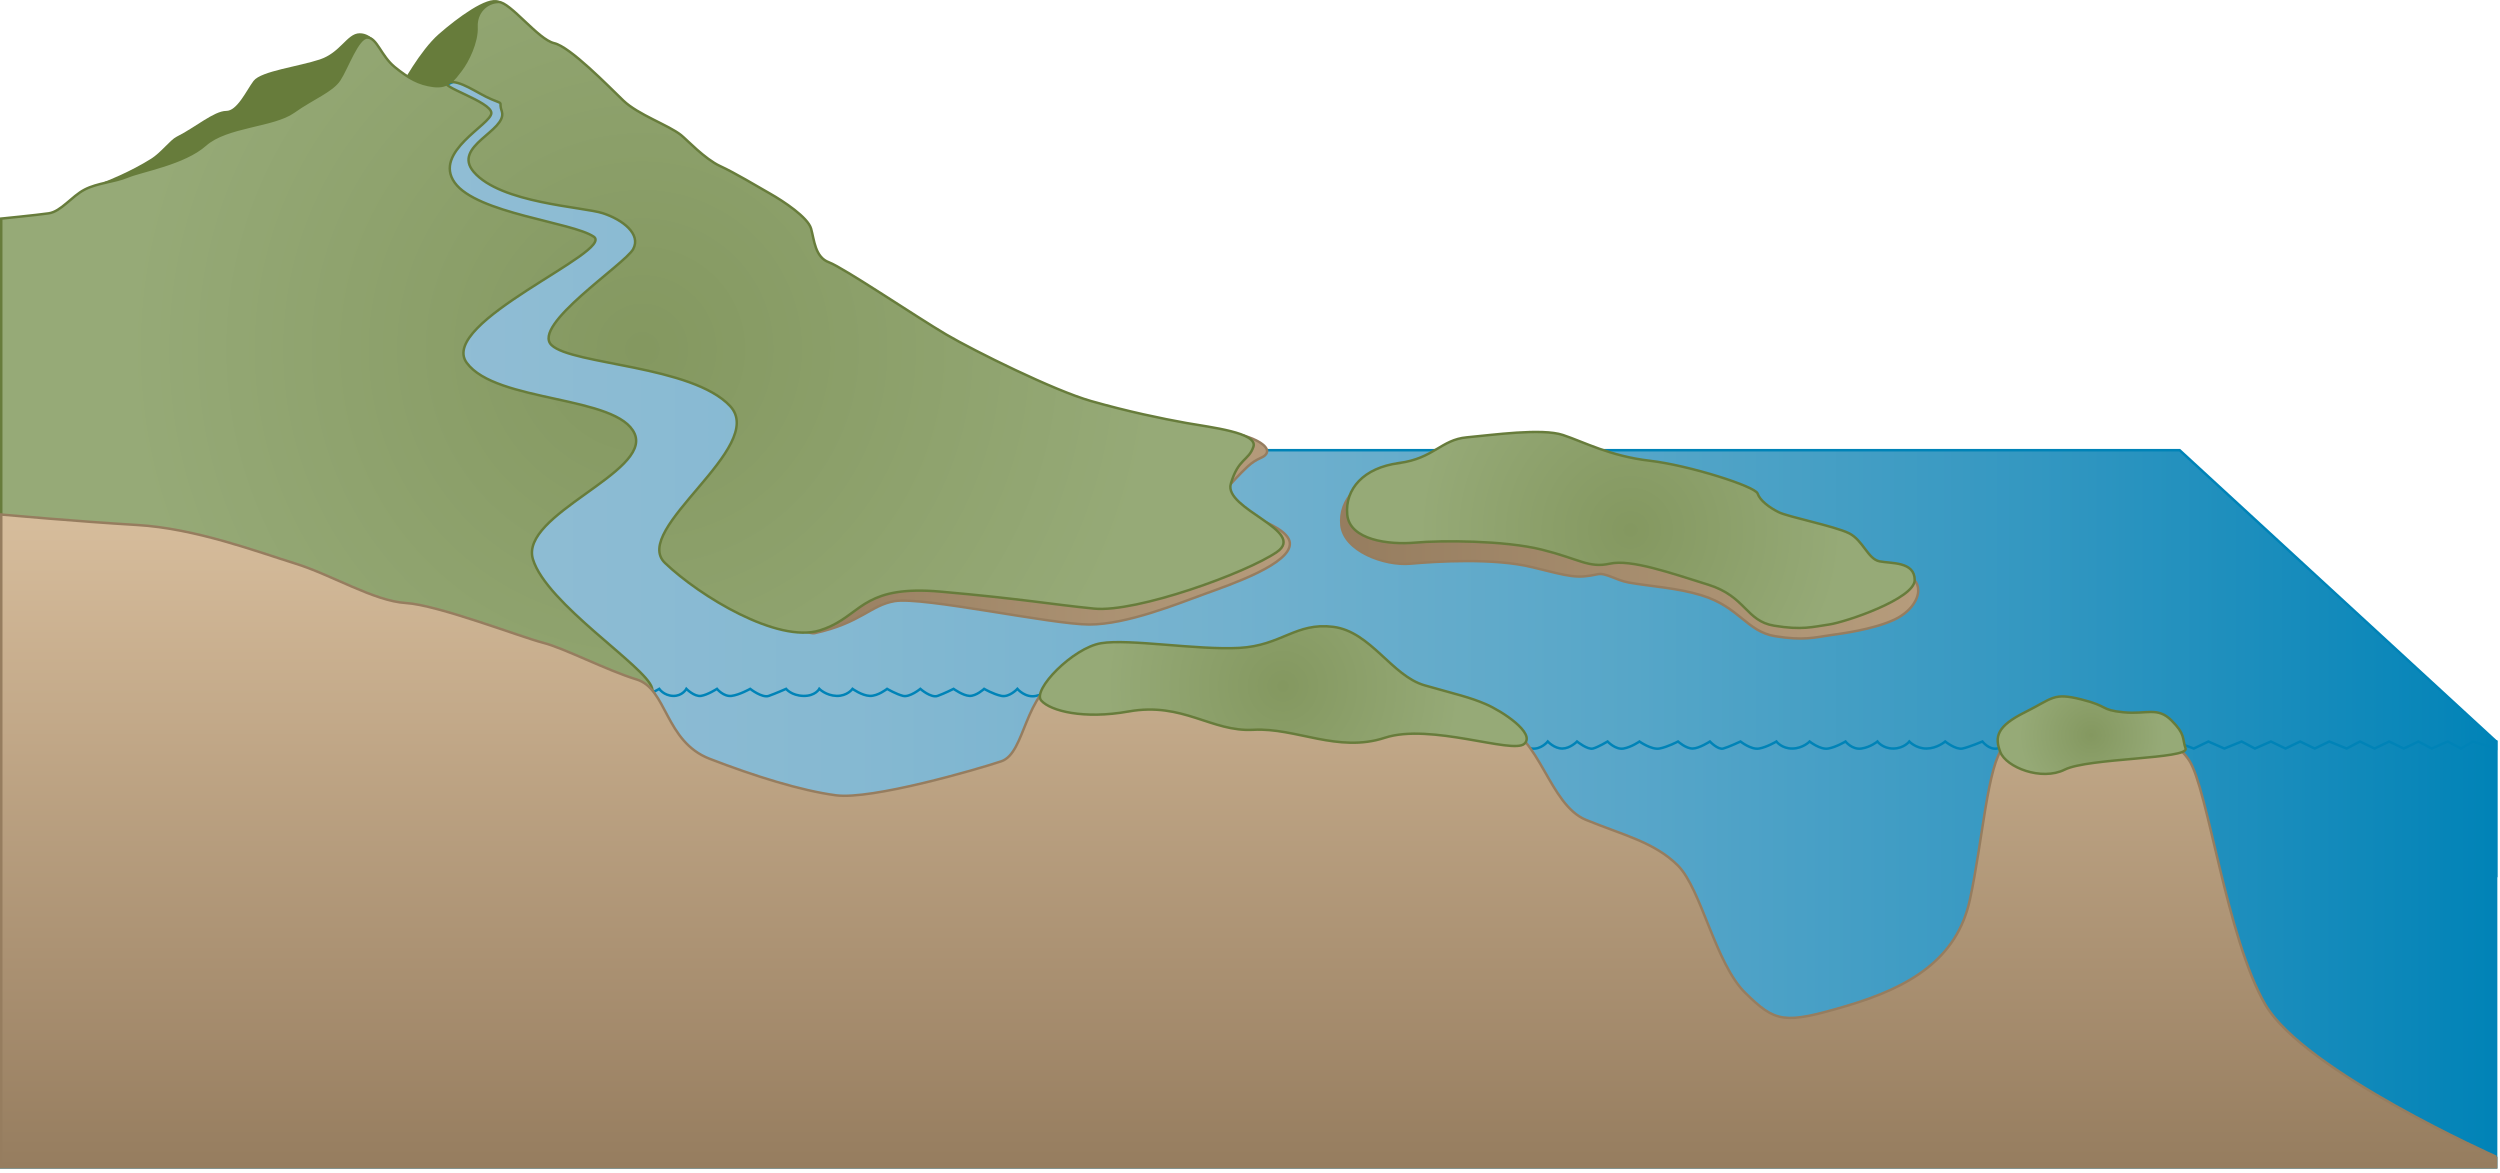 
        <svg xmlns:rdf="http://www.w3.org/1999/02/22-rdf-syntax-ns#" xmlns="http://www.w3.org/2000/svg" xmlns:cc="http://creativecommons.org/ns#" xmlns:xlink="http://www.w3.org/1999/xlink" xmlns:dc="http://purl.org/dc/elements/1.1/" x="0px" y="0px" width="501" height="235" viewBox="0 0 501 235" xml:space="preserve">
            <title>Watershed 3D: mountains, river, and islands</title>
            <desc xmlns:ian_image_library="https://ian.umces.edu/media-library/">
                <ian_image_library:title>Watershed 3D: mountains, river, and islands</ian_image_library:title>
                <ian_image_library:descr>Illustration of watershed base with mountains, river, and islands</ian_image_library:descr>
                <ian_image_library:scene>
                    <ian_image_library:contains>diagram, template, base, ecosystem, aquatic, coastal, marine, terrestrial, watershed, mountains river, islands</ian_image_library:contains>
                    <ian_image_library:when>2003-01-01</ian_image_library:when>
                </ian_image_library:scene>
            </desc>
            
 <defs></defs>
 <path stroke="#677C3B" stroke-width=".5" d="m80.607 17.313s3.76-7.034 7.52-10.314c3.759-3.282 9.631-7.586 11.747-6.606 2.113.98 2.113 5.2 2.113 5.2l-10.57 16.41-10.813-4.69z" fill="#677C3B"/>
 <linearGradient id="ian_symbols_b80abdbeccf259942125ef1b9ef6935b" y2="95.496" gradientUnits="userSpaceOnUse" x2="500.25" y1="95.496" x1=".25">
  <stop stop-color="#95BFD5" offset="0"/>
  <stop stop-color="#91BDD4" offset=".168"/>
  <stop stop-color="#85B9D2" offset=".331"/>
  <stop stop-color="#72B1CE" offset=".494"/>
  <stop stop-color="#56A6C8" offset=".655"/>
  <stop stop-color="#3397C1" offset=".816"/>
  <stop stop-color="#0886B9" offset=".975"/>
  <stop stop-color="#0083B7" offset="1"/>
 </linearGradient>
 <polygon stroke="#0083B7" stroke-width=".5" points="500.25 148.6 436.81 90.222 253.07 90.222 169.9 90.222 130.07 34.314 92.825 15.436 88.361 17.547 45.364 90.222 .25 90.222 .25 175.56 500.25 175.56" fill="url(#ian_symbols_b80abdbeccf259942125ef1b9ef6935b)"/>
 <linearGradient id="ian_symbols_19da5b11f89275944533c2bcc1fffdb9" y2="185.99" gradientUnits="userSpaceOnUse" x2="500.25" y1="185.99" x1=".25">
  <stop stop-color="#95BFD5" offset="0"/>
  <stop stop-color="#91BDD4" offset=".172"/>
  <stop stop-color="#86B9D2" offset=".336"/>
  <stop stop-color="#73B1CE" offset=".496"/>
  <stop stop-color="#58A6C9" offset=".654"/>
  <stop stop-color="#3598C2" offset=".811"/>
  <stop stop-color="#0B87B9" offset=".964"/>
  <stop stop-color="#0083B7" offset="1"/>
 </linearGradient>
 <path stroke="#0083B7" stroke-width=".5" d="m500.25 148.6v1.408l-4.675-1.408-2.397 1.408-2.662-1.408-3.197 1.408-2.664-1.408-2.931 1.408-2.93-1.408-2.929 1.408-2.932-1.408-2.663 1.408-3.464-1.408-2.933 1.408-2.929-1.408-2.93 1.408-2.931-1.408-3.195 1.408-2.665-1.408-3.463 1.408-3.197-1.408-2.93 1.408-3.729-1.408h-33.032s-1.065 1.122-2.665 1.408c-1.597.286-2.931-1.408-2.931-1.408s-2.663 1.122-3.995 1.408c-1.331.286-3.462-1.408-3.462-1.408s-1.6 1.386-3.731 1.408c-2.13.02-3.461-1.408-3.461-1.408s-1.065 1.386-3.197 1.408c-2.131.02-3.196-1.408-3.196-1.408s-1.333 1.122-3.196 1.408c-1.866.286-3.197-1.408-3.197-1.408s-1.865 1.122-3.463 1.408c-1.598.286-3.729-1.408-3.729-1.408s-1.333 1.386-3.464 1.408c-2.13.02-3.196-1.408-3.196-1.408s-1.865 1.122-3.464 1.408c-1.597.286-3.728-1.408-3.728-1.408s-2.397 1.122-3.463 1.408c-1.066.286-2.665-1.408-2.665-1.408s-2.132 1.386-3.463 1.408c-1.333.02-2.931-1.408-2.931-1.408s-2.132 1.122-3.729 1.408c-1.599.286-3.996-1.408-3.996-1.408s-1.596 1.122-3.194 1.408c-1.601.286-3.198-1.408-3.198-1.408s-1.865 1.122-2.93 1.408c-1.065.286-3.195-1.408-3.195-1.408s-1.332 1.386-2.931 1.408c-1.601.02-2.931-1.408-2.931-1.408s-1.33 1.652-3.196 1.408c-1.867-.245-2.932-1.408-2.932-1.408h-11.029l-71.428-10.549h-10.778s-1.063.935-3.196 1.407c-2.13.471-3.729-1.407-3.729-1.407s-1.6 1.733-3.197 1.407c-1.599-.326-3.464-1.407-3.464-1.407s-1.597 1.467-2.931 1.407c-1.332-.061-3.194-1.407-3.194-1.407s-1.866.935-3.197 1.407c-1.333.471-3.463-1.407-3.463-1.407s-2.133 1.733-3.463 1.407c-1.333-.326-3.198-1.407-3.198-1.407s-1.865 1.467-3.462 1.407c-1.599-.061-3.464-1.407-3.464-1.407s-1.065 1.467-3.197 1.407c-2.13-.061-3.462-1.407-3.462-1.407s-.802 1.467-3.196 1.407c-2.398-.061-3.464-1.407-3.464-1.407s-2.131.935-3.464 1.407c-1.332.471-3.728-1.407-3.728-1.407s-2.133 1.202-3.73 1.407c-1.598.204-2.931-1.407-2.931-1.407s-1.865 1.202-3.195 1.407c-1.332.204-2.932-1.407-2.932-1.407s-.799 1.467-2.663 1.407c-1.865-.061-2.774-1.407-2.774-1.407s-2.021 1.202-3.353 1.407c-1.332.204-3.511-1.407-3.511-1.407l-125.03 10.55v85.335h500v-85.34z" fill="url(#ian_symbols_19da5b11f89275944533c2bcc1fffdb9)"/>
 <linearGradient id="ian_symbols_fee065ade2be70c4b51149ab3a009db5" y2="108.32" gradientUnits="userSpaceOnUse" x2="384.42" y1="108.32" x1="268.77">
  <stop stop-color="#967D5F" offset="0"/>
  <stop stop-color="#B69C7C" offset="1"/>
 </linearGradient>
 <path stroke="#967D5F" stroke-width=".5" d="m279.32 94.911c7.167-.937 8.6-4.69 13.854-5.157 5.254-.47 15.285-1.874 19.584-.47 4.3 1.408 9.554 4.221 17.676 5.157 8.121.938 21.496 5.159 21.973 6.564.479 1.408 2.388 2.815 4.3 3.752 1.911.937 11.464 2.813 14.33 4.22 2.868 1.407 3.822 5.157 6.21 5.627 2.39.467 7.167 0 7.167 3.75 0 1.68-1.417 4.251-4.836 5.844-4.221 1.965-10.756 2.806-12.602 3.066-3.345.467-5.493 1.17-11.225.233s-7.142-5.86-14.785-8.205c-4.878-1.496-10.235-1.775-14.591-2.557-2.472-.443-4.622-2.002-6.178-1.663-4.299.938-5.505.47-13.147-1.406-7.643-1.875-19.131-1.172-24.386-.704-5.255.47-13.375-2.578-13.853-7.737-.47-5.14 3.36-9.361 10.52-10.299z" fill="url(#ian_symbols_fee065ade2be70c4b51149ab3a009db5)"/>
 <path stroke="#677C3B" stroke-width=".5" d="m21.396 36.536s4.786-1.85 9.031-4.521c1.993-1.255 3.866-3.789 5.066-4.388 3.761-1.874 7.518-5.157 9.869-5.157 2.35 0 4.229-4.218 5.638-6.096 1.412-1.874 8.93-2.812 13.161-4.219 4.229-1.407 5.565-5.242 7.915-5.242s3.43 2.443 3.43 2.443l-11.816 21.086-42.294 6.094z" fill="#677C3B"/>
 <linearGradient id="ian_symbols_90b313ff31599754bdc1983bce158758" y2="106.87" gradientUnits="userSpaceOnUse" x2="258.49" y1="106.87" x1="154.86">
  <stop stop-color="#967D5F" offset="0"/>
  <stop stop-color="#B69C7C" offset="1"/>
 </linearGradient>
 <path stroke="#967D5F" stroke-width=".5" d="m154.86 124.45c1.845-.41 6.973 2.75 8.372 2.44 9.31-2.058 11.225-5.62 16.063-6.425 5.64-.938 31.486 4.689 39.006 4.689 7.518 0 17.855-4.219 23.025-6.094 5.17-1.876 17.622-6.097 17.152-10.317-.47-4.219-15.508-7.5-15.508-7.5s4.038-4.938 7.033-7.721c2.032-1.889 3.206-1.648 3.775-2.595 1.41-2.345-7.754-5.393-10.104-3.516-2.35 1.874-18.796 24.615-18.796 24.615l-55.453.233-14.55 12.2z" fill="url(#ian_symbols_90b313ff31599754bdc1983bce158758)"/>
 <radialGradient id="ian_symbols_f65d1b577f6db2041dcecf8d3f838bf8" gradientUnits="userSpaceOnUse" cy="69.99" cx="132.46" gradientTransform="matrix(1.002 0 0 1 -4.007 0)" r="103.15">
  <stop stop-color="#849860" offset=".006"/>
  <stop stop-color="#96AA77" offset="1"/>
 </radialGradient>
 <path stroke="#677C3B" stroke-width=".5" d="m246.66 96.937c1.474-5.074 3.588-4.605 4.528-7.417.94-2.813-8.529-3.877-13.429-4.751-4.898-.876-11.681-2.283-19.098-4.393-7.418-2.109-23.389-10.03-29.03-13.337s-20.675-13.436-23.497-14.467c-2.823-1.03-2.957-4.515-3.595-6.76-.639-2.243-5.502-5.474-8.238-7.023-2.737-1.549-6.912-4.087-9.994-5.512-3.082-1.428-6.703-5.32-7.826-6.21-2.538-2.015-8.6-4.071-11.561-6.912-2.963-2.841-10.665-10.786-13.863-11.502-3.195-.716-8.837-8.303-11.186-8.26-2.35.042-4.521 2.054-4.375 5.034.146 2.978-1.758 6.854-3.155 8.667-1.396 1.814-2.487 3.506-5.466 3.128-2.98-.377-5.017-1.556-7.759-3.78s-3.562-5.872-5.501-5.922c-1.939-.052-4.111 6.222-5.61 8.477-1.499 2.257-5.172 3.588-9.208 6.438-4.039 2.85-13.385 2.793-17.64 6.573-4.257 3.78-12.715 5.186-15.534 6.358-2.821 1.171-6.044 1.267-8.66 2.625-2.617 1.359-4.731 4.406-7.2 4.759-2.467.353-9.516 1.054-9.516 1.054v85.335l123.88 8.057s7.718 4.917 6.535.657c-1.181-4.258-21.173-16.842-23.865-25.789-2.693-8.947 23.742-17.386 20.395-25.123-3.35-7.737-27.785-6.198-33.659-14.235-5.875-8.036 29.76-22.357 25.454-25.278-4.309-2.92-23.451-4.653-27.86-10.819-4.407-6.167 7.342-11.668 7.342-13.957 0-2.292-10.983-5.505-8.663-6.125 2.318-.62 5.845 2.186 8.665 3.361 2.816 1.175 1.324.239 2.113 2.487 1.091 3.846-10.078 6.908-5.64 12.082 5.401 6.299 21.967 6.987 25.903 8.283 3.937 1.299 7.679 4.165 6.042 7.186-1.636 3.02-20.495 15.292-16.353 19.238 4.142 3.945 28.176 4.073 35.78 12.213 7.602 8.142-20.046 24.76-13.037 31.454 7.012 6.695 22.52 16.1 30.979 13.508.829-.255 1.57-.549 2.255-.868 6.265-2.946 7.291-8.203 21.929-6.91 16.229 1.435 22.36 2.562 30.807 3.404 8.449.844 30.534-7.126 36.645-11.347 6.1-4.22-10.71-8.61-9.24-13.683z" fill="url(#ian_symbols_f65d1b577f6db2041dcecf8d3f838bf8)"/>
 <linearGradient id="ian_symbols_22bdbb4fcea33224dd5bf1ea506e97a7" y2="103.12" gradientUnits="userSpaceOnUse" x2="250.25" y1="233.93" x1="250.25">
  <stop stop-color="#967D5F" offset="0"/>
  <stop stop-color="#D7BD9C" offset="1"/>
 </linearGradient>
 <path stroke="#967D5F" stroke-width=".5" d="m500.25 231.82s-38.5-17.138-46.271-30.488c-7.769-13.352-11.528-43.356-15.289-48.984-3.759-5.627-10.338-5.626-19.736-6.33-9.399-.705-14.098-.234-17.388 3.515-3.29 3.752-4.213 18.912-6.805 30.791-2.593 11.876-11.991 17.504-24.681 21.254-12.688 3.752-14.261 3.306-20.288-2.566-6.027-5.874-8.848-20.876-13.545-25.564-4.699-4.689-11.008-6.105-18.427-9.148-7.42-3.043-9.299-17.109-17.054-18.984-7.753-1.876-30.309-7.033-41.117-5.626-10.81 1.405-38.534-7.502-46.525-4.22-7.987 3.282-7.536 15.434-12.462 17.094-4.924 1.66-26.071 7.757-33.121 6.817-7.047-.938-16.341-3.847-25.321-7.315-8.982-3.469-8.514-14.017-14.621-15.894-6.109-1.875-14.523-6.284-18.775-7.362s-21.103-7.583-27.479-7.962c-6.376-.383-14.843-5.639-22.239-7.934-7.399-2.294-19.952-7.021-31.649-7.706-11.699-.685-27.206-2.091-27.206-2.091v130.82h500v-2.12z" fill="url(#ian_symbols_22bdbb4fcea33224dd5bf1ea506e97a7)"/>
 <radialGradient id="ian_symbols_b9d10aaea340e88471730995d0324455" gradientUnits="userSpaceOnUse" cy="137.5" cx="260.6" gradientTransform="matrix(1.002 0 0 1 -4.007 0)" r="35.449">
  <stop stop-color="#849860" offset=".006"/>
  <stop stop-color="#96AA77" offset="1"/>
 </radialGradient>
 <path stroke="#677C3B" stroke-width=".5" d="m226.17 142.58c-8.975 1.604-15.626-.081-17.505-2.19-1.88-2.11 6.344-10.549 11.981-11.487 5.64-.937 19.268 1.407 27.726.938 8.459-.468 11.279-5.159 18.798-4.222 7.518.939 11.749 9.849 18.327 11.723 6.579 1.876 8.928 2.345 12.218 3.751 3.289 1.406 10.104 5.861 7.754 7.971-2.351 2.11-18.819-4.216-27.961-1.211-9.398 3.086-17.857-2.07-26.316-1.602-8.46.47-14.1-5.62-25.02-3.67z" fill="url(#ian_symbols_b9d10aaea340e88471730995d0324455)"/>
 <radialGradient id="ian_symbols_7660263613abdc145d592538073ef266" gradientUnits="userSpaceOnUse" cy="106.21" cx="330.11" gradientTransform="matrix(1.002 0 0 1 -4.007 0)" r="42.468">
  <stop stop-color="#849860" offset=".006"/>
  <stop stop-color="#96AA77" offset="1"/>
 </radialGradient>
 <path stroke="#677C3B" stroke-width=".5" d="m280.32 92.802c7.049-.938 8.458-4.69 13.629-5.159 5.168-.468 15.037-1.875 19.267-.468 4.229 1.406 9.396 4.219 17.388 5.157 7.989.937 21.146 5.157 21.615 6.564.471 1.408 2.351 2.814 4.231 3.75 1.878.938 11.277 2.814 14.097 4.221 2.819 1.406 3.759 5.158 6.108 5.627 2.35.467 7.051 0 7.051 3.749 0 3.752-13.864 8.442-17.154 8.909-3.288.467-5.402 1.172-11.042.234s-5.64-5.861-13.157-8.205c-7.521-2.344-15.508-5.159-19.74-4.22-4.228.937-6.107-.938-13.626-2.813s-20.208-1.875-25.377-1.407c-5.169.47-13.155-.469-13.626-5.626-.46-5.151 3.3-9.37 10.34-10.308z" fill="url(#ian_symbols_7660263613abdc145d592538073ef266)"/>
 <radialGradient id="ian_symbols_1b0a46bc6e5a3134fdcdbc19e11878ed" gradientUnits="userSpaceOnUse" cy="147.33" cx="422.25" gradientTransform="matrix(1.002 0 0 1 -4.007 0)" r="14.378">
  <stop stop-color="#849860" offset=".006"/>
  <stop stop-color="#96AA77" offset="1"/>
 </radialGradient>
 <path stroke="#677C3B" stroke-width=".5" d="m405.8 142.74c5.639-2.815 5.639-3.986 11.278-2.581 5.638 1.407 3.758 2.111 8.457 2.581 4.699.467 6.814-1.174 9.632 1.64 2.822 2.813 2.117 3.518 2.822 5.627.704 2.109-19.503 1.875-24.202 4.219-4.698 2.344-11.748-.47-12.924-3.516-1.18-3.05-.71-5.16 4.93-7.97z" fill="url(#ian_symbols_1b0a46bc6e5a3134fdcdbc19e11878ed)"/>
</svg>
